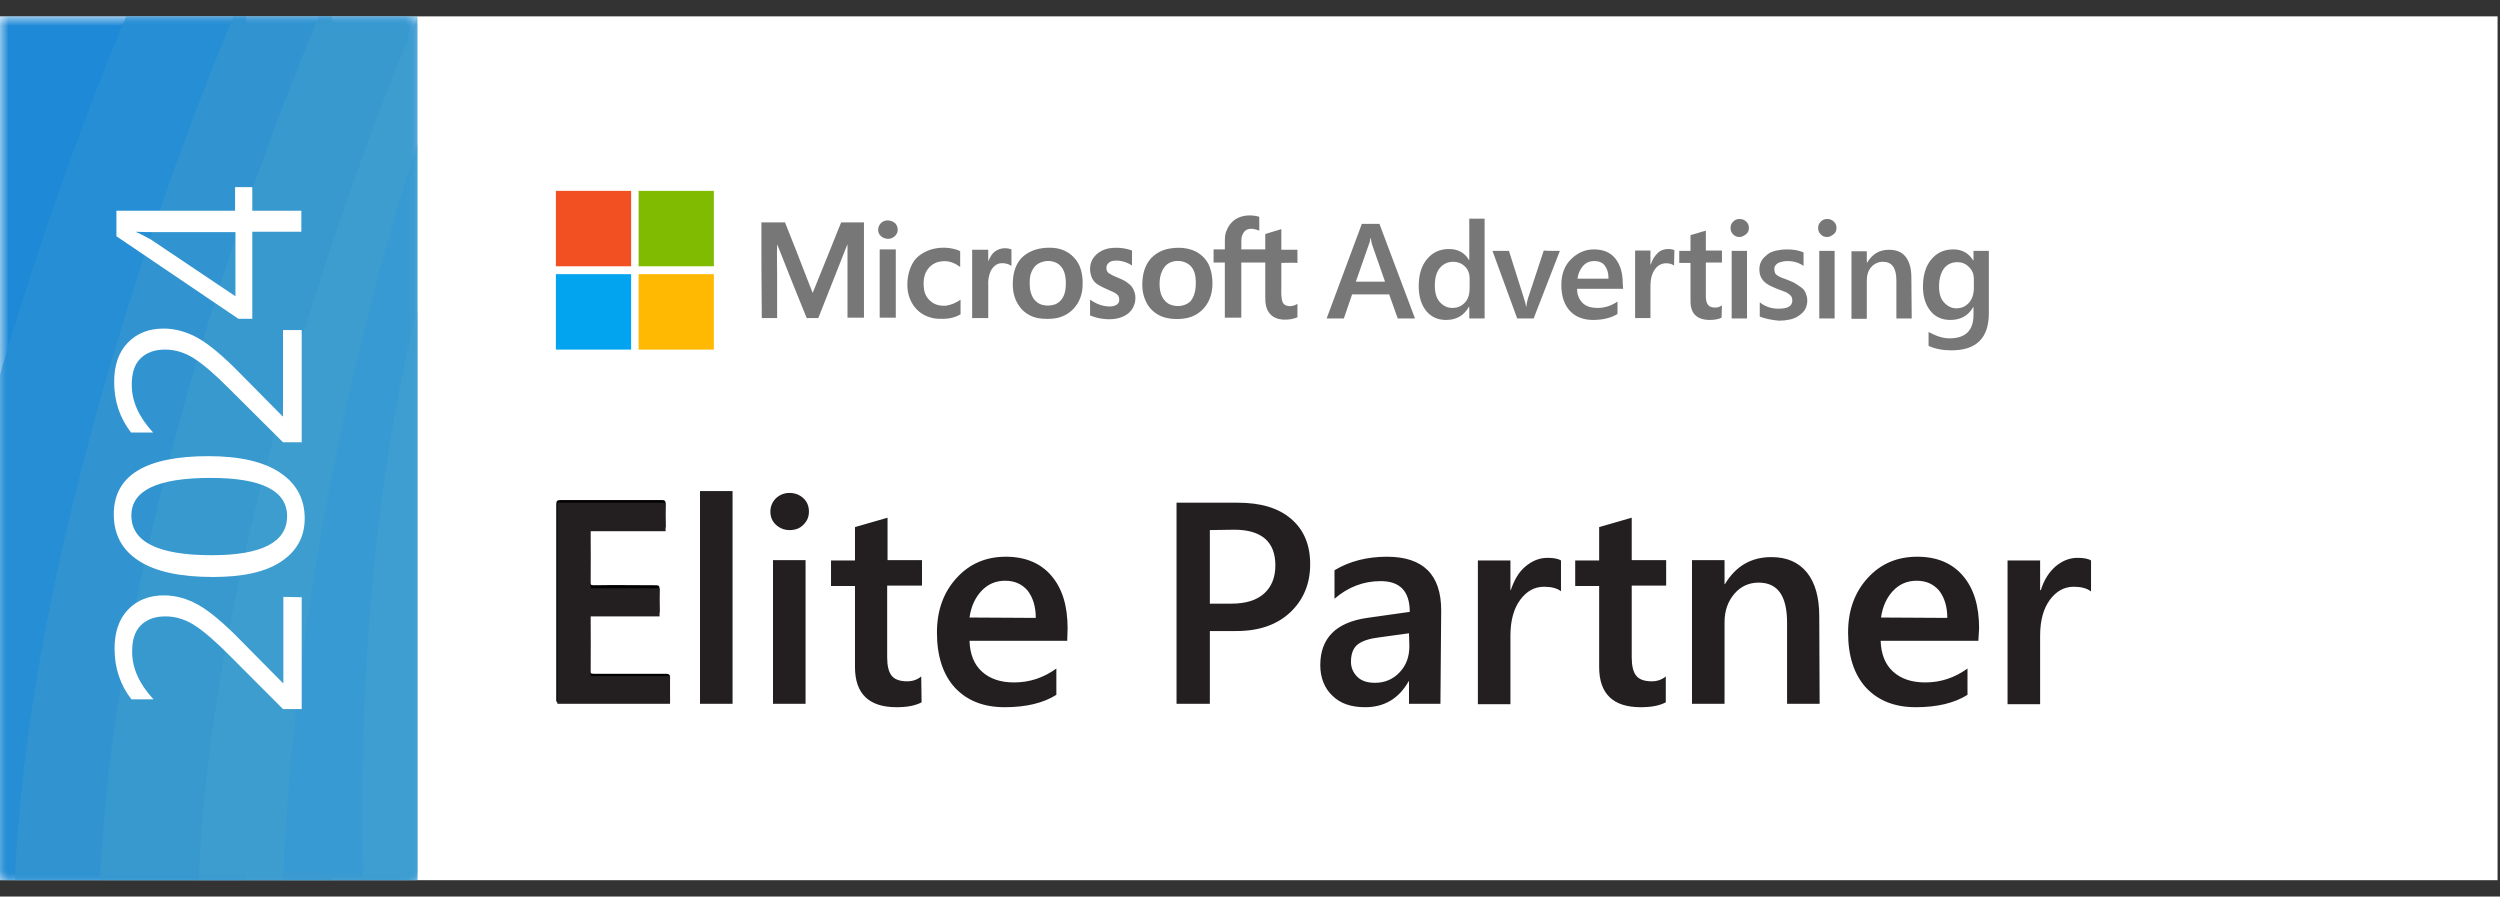 <svg xmlns="http://www.w3.org/2000/svg" width="145" height="52" viewBox="0 0 145 52" fill="none"><rect x="0" y="0" width="145" height="52" fill="#333333" stroke="none"/><path d="M0 0.949H144.859V51.051H0V0.949Z" fill="white"></path><path d="M32.241 11.07H36.605V15.444H32.241V11.07Z" fill="#F25022"></path><path d="M37.04 11.07H41.404V15.444H37.04V11.07Z" fill="#80BA01"></path><path d="M71.648 12.724C72.06 12.462 72.56 12.441 73.037 12.571V13.377C72.82 13.29 72.56 13.224 72.343 13.311C72.169 13.377 72.06 13.572 72.017 13.747C71.974 13.986 72.017 14.225 71.995 14.465H73.385V13.572C73.689 13.485 74.014 13.377 74.318 13.29V14.486H75.252V15.248C74.948 15.226 74.622 15.248 74.318 15.248V16.576C74.318 16.815 74.297 17.077 74.34 17.316C74.362 17.468 74.405 17.621 74.535 17.686C74.753 17.817 75.056 17.751 75.252 17.621V18.404C74.992 18.513 74.687 18.557 74.384 18.535C74.101 18.513 73.819 18.404 73.645 18.186C73.428 17.925 73.385 17.599 73.385 17.272V15.226H71.995V18.426H71.04V15.226H70.388V14.465H71.04C71.062 14.138 70.997 13.79 71.105 13.464C71.213 13.159 71.387 12.898 71.648 12.724ZM51.413 12.789C51.608 12.767 51.804 12.832 51.934 12.963C52.086 13.137 52.108 13.398 51.999 13.572C51.869 13.79 51.608 13.899 51.37 13.834C51.13 13.79 50.913 13.572 50.935 13.311C50.935 13.05 51.152 12.811 51.413 12.789ZM44.161 12.898H45.529C45.963 13.986 46.398 15.074 46.81 16.162C46.922 16.437 47.031 16.712 47.136 16.989C47.678 15.64 48.243 14.269 48.786 12.898H50.11V18.426H49.155V14.182C49.133 14.204 49.111 14.247 49.111 14.269C48.569 15.662 48.004 17.055 47.461 18.448H46.788C46.224 17.055 45.659 15.662 45.117 14.269C45.095 14.247 45.095 14.204 45.073 14.182C45.051 14.769 45.073 15.379 45.073 15.966V18.448H44.183C44.161 16.598 44.161 14.748 44.161 12.898ZM54.018 14.465C54.48 14.334 54.968 14.334 55.429 14.465C55.516 14.486 55.625 14.53 55.69 14.573V15.488C55.386 15.248 54.995 15.096 54.604 15.161C54.3 15.183 53.996 15.357 53.823 15.597C53.584 15.901 53.541 16.315 53.584 16.685C53.606 16.99 53.736 17.272 53.975 17.468C54.214 17.686 54.539 17.751 54.865 17.73C55.169 17.686 55.473 17.555 55.712 17.381V18.23C55.321 18.469 54.865 18.513 54.431 18.491C53.975 18.469 53.519 18.295 53.193 17.969C52.846 17.621 52.65 17.142 52.629 16.641C52.607 16.141 52.715 15.597 52.998 15.161C53.215 14.835 53.606 14.595 54.018 14.465ZM64.353 14.399C64.791 14.334 65.239 14.378 65.656 14.53V15.401C65.373 15.205 65.004 15.096 64.657 15.118C64.483 15.118 64.288 15.205 64.201 15.379C64.136 15.553 64.179 15.771 64.331 15.858C64.592 16.032 64.917 16.119 65.2 16.271C65.417 16.402 65.634 16.554 65.742 16.794C65.96 17.229 65.851 17.795 65.504 18.121C65.156 18.448 64.657 18.535 64.179 18.513C63.853 18.491 63.528 18.426 63.224 18.295V17.381C63.484 17.555 63.767 17.708 64.092 17.751C64.309 17.795 64.548 17.795 64.744 17.686C64.939 17.599 64.961 17.316 64.852 17.142C64.744 17.011 64.592 16.946 64.44 16.881C64.157 16.75 63.875 16.641 63.615 16.467C63.441 16.336 63.311 16.141 63.267 15.923C63.18 15.618 63.224 15.248 63.398 14.987C63.615 14.661 63.962 14.465 64.353 14.399ZM57.796 14.53C58.056 14.378 58.382 14.356 58.664 14.465V15.422C58.469 15.292 58.252 15.248 58.035 15.27C57.774 15.292 57.557 15.509 57.449 15.749C57.342 16.003 57.298 16.279 57.318 16.554V18.448H56.385V14.486H57.318V15.161C57.427 14.9 57.557 14.661 57.796 14.53ZM51.022 14.465H51.956V18.426H51.022V14.465ZM62.594 15.379C62.421 15.031 62.138 14.726 61.769 14.552C61.357 14.356 60.879 14.334 60.423 14.399C59.946 14.465 59.489 14.682 59.185 15.031C58.903 15.379 58.773 15.814 58.751 16.249C58.708 16.772 58.795 17.294 59.099 17.73C59.338 18.099 59.75 18.36 60.184 18.448C60.55 18.513 60.925 18.513 61.291 18.448C61.726 18.36 62.117 18.121 62.377 17.773C62.638 17.447 62.768 17.033 62.79 16.619C62.811 16.206 62.768 15.771 62.594 15.379ZM61.682 17.185C61.59 17.387 61.428 17.549 61.227 17.642C60.988 17.73 60.705 17.751 60.467 17.686C60.206 17.621 59.989 17.425 59.88 17.207C59.728 16.902 59.707 16.554 59.728 16.206C59.75 15.901 59.859 15.597 60.097 15.379C60.249 15.248 60.467 15.161 60.705 15.14C60.988 15.118 61.291 15.205 61.487 15.401C61.704 15.618 61.791 15.923 61.813 16.228C61.834 16.554 61.813 16.902 61.682 17.185ZM70.172 15.509C70.041 15.118 69.737 14.791 69.368 14.595C68.934 14.378 68.435 14.334 67.957 14.399C67.566 14.443 67.197 14.595 66.915 14.835C66.546 15.139 66.35 15.597 66.285 16.054C66.22 16.511 66.242 16.99 66.437 17.424C66.611 17.86 66.958 18.186 67.392 18.36C67.805 18.513 68.283 18.535 68.717 18.469C69.173 18.404 69.607 18.165 69.889 17.795C70.193 17.425 70.323 16.924 70.323 16.445C70.323 16.141 70.28 15.815 70.172 15.509ZM69.325 16.837C69.281 17.055 69.216 17.25 69.086 17.425C68.956 17.599 68.739 17.686 68.543 17.73C68.317 17.773 68.084 17.75 67.87 17.664C67.653 17.577 67.458 17.359 67.371 17.142C67.262 16.881 67.24 16.576 67.262 16.271C67.284 15.988 67.371 15.705 67.544 15.488C67.697 15.27 67.957 15.161 68.217 15.139C68.478 15.118 68.76 15.183 68.977 15.357C69.173 15.509 69.281 15.749 69.325 15.988C69.368 16.27 69.368 16.556 69.325 16.837Z" fill="#777777"></path><path d="M32.241 15.901H36.605V20.276H32.241V15.901Z" fill="#02A4EF"></path><path d="M37.04 15.901H41.404V20.276H37.04V15.901Z" fill="#FFB902"></path><path d="M32.263 34.879V29.264C32.263 29.068 32.306 29.003 32.502 29.003H38.364C38.538 29.003 38.603 29.025 38.603 29.221C38.581 29.627 38.581 30.034 38.603 30.439C38.624 30.657 38.538 30.679 38.364 30.679C37.083 30.679 35.802 30.679 34.499 30.657C34.26 30.657 34.217 30.722 34.217 30.94C34.239 31.854 34.239 32.79 34.217 33.704C34.217 33.9 34.26 33.944 34.456 33.944C35.65 33.922 36.822 33.944 38.016 33.944C38.19 33.944 38.255 33.965 38.255 34.161C38.233 34.567 38.233 34.974 38.255 35.38C38.277 35.598 38.169 35.619 37.995 35.619H34.456C34.26 35.619 34.217 35.641 34.217 35.859C34.239 36.86 34.239 37.84 34.217 38.841C34.217 39.036 34.26 39.08 34.456 39.08H38.624C38.798 39.08 38.863 39.123 38.863 39.298C38.841 39.711 38.863 40.146 38.863 40.582C38.863 40.712 38.841 40.756 38.69 40.756H32.437C32.241 40.756 32.263 40.647 32.263 40.538V34.879Z" fill="black"></path><path d="M38.863 40.822H32.328V29.156H38.603V30.81H34.26V34.118H38.255V35.751H34.26V39.211H38.863V40.822ZM42.511 40.822H40.6V28.481H42.489V40.822H42.511ZM45.789 30.745C45.485 30.745 45.225 30.636 45.008 30.44C44.791 30.244 44.682 29.983 44.682 29.679C44.682 29.374 44.791 29.113 45.008 28.895C45.225 28.699 45.485 28.59 45.789 28.59C46.115 28.59 46.376 28.699 46.593 28.895C46.81 29.091 46.918 29.352 46.918 29.679C46.918 29.983 46.81 30.223 46.593 30.44C46.376 30.658 46.115 30.745 45.789 30.745ZM46.723 40.822H44.834V32.486H46.723V40.822ZM53.453 40.735C53.084 40.931 52.606 41.018 51.999 41.018C50.392 41.018 49.589 40.234 49.589 38.689V33.988H48.199V32.508H49.589V30.571L51.478 30.027V32.486H53.475V33.966H51.456V38.123C51.456 38.624 51.543 38.972 51.716 39.19C51.89 39.407 52.194 39.516 52.606 39.516C52.932 39.516 53.193 39.429 53.431 39.233L53.453 40.735ZM61.899 37.165H56.232C56.254 37.927 56.493 38.537 56.949 38.95C57.405 39.364 58.013 39.581 58.816 39.581C59.706 39.581 60.51 39.32 61.269 38.776V40.3C60.51 40.778 59.511 41.018 58.273 41.018C57.057 41.018 56.102 40.648 55.386 39.886C54.691 39.124 54.343 38.058 54.343 36.687C54.343 35.381 54.734 34.336 55.494 33.509C56.254 32.682 57.209 32.29 58.338 32.29C59.467 32.29 60.358 32.66 60.987 33.4C61.617 34.14 61.921 35.141 61.921 36.447L61.899 37.165ZM60.075 35.838C60.075 35.163 59.901 34.641 59.598 34.249C59.272 33.879 58.859 33.683 58.295 33.683C57.752 33.683 57.296 33.879 56.927 34.271C56.558 34.663 56.319 35.185 56.232 35.816L60.075 35.838ZM70.171 36.6V40.822H68.239V29.156H71.778C73.124 29.156 74.144 29.461 74.883 30.092C75.621 30.723 75.99 31.594 75.99 32.725C75.99 33.857 75.599 34.793 74.839 35.511C74.079 36.23 73.037 36.6 71.713 36.6H70.171ZM70.171 30.745V35.011H71.43C72.255 35.011 72.885 34.815 73.32 34.423C73.754 34.031 73.971 33.487 73.971 32.791C73.971 31.42 73.167 30.723 71.582 30.723L70.171 30.745ZM83.545 40.822H81.722V39.516H81.7C81.135 40.517 80.289 41.018 79.181 41.018C78.356 41.018 77.727 40.8 77.271 40.343C76.815 39.908 76.576 39.298 76.576 38.58C76.576 37.013 77.488 36.099 79.29 35.838L81.765 35.489C81.765 34.292 81.201 33.705 80.072 33.705C79.073 33.705 78.183 34.053 77.401 34.728V33.074C78.269 32.551 79.29 32.29 80.441 32.29C82.547 32.29 83.589 33.335 83.589 35.403L83.545 40.822ZM81.722 36.73L79.985 36.969C79.442 37.035 79.029 37.165 78.769 37.361C78.508 37.557 78.356 37.884 78.356 38.384C78.356 38.732 78.487 39.015 78.725 39.255C78.964 39.494 79.312 39.603 79.746 39.603C80.31 39.603 80.788 39.407 81.179 38.994C81.57 38.58 81.743 38.08 81.743 37.47L81.722 36.73ZM90.537 34.292C90.319 34.118 89.972 34.031 89.56 34.031C88.995 34.031 88.539 34.292 88.17 34.793C87.801 35.294 87.605 35.99 87.605 36.861V40.843H85.717V32.508H87.605V34.227H87.627C87.823 33.64 88.083 33.183 88.474 32.856C88.865 32.53 89.277 32.355 89.755 32.355C90.102 32.355 90.363 32.399 90.537 32.508V34.292ZM96.616 40.735C96.247 40.931 95.769 41.018 95.161 41.018C93.554 41.018 92.751 40.234 92.751 38.689V33.988H91.362V32.508H92.751V30.571L94.64 30.027V32.486H96.637V33.966H94.64V38.123C94.64 38.624 94.727 38.972 94.9 39.19C95.074 39.407 95.378 39.516 95.791 39.516C96.116 39.516 96.377 39.429 96.616 39.233V40.735ZM105.539 40.822H103.65V36.121C103.65 34.554 103.107 33.792 102 33.792C101.436 33.792 100.958 34.01 100.589 34.445C100.22 34.88 100.024 35.424 100.024 36.077V40.822H98.135V32.486H100.024V33.879H100.046C100.676 32.834 101.566 32.312 102.738 32.312C103.65 32.312 104.323 32.617 104.801 33.204C105.278 33.792 105.517 34.641 105.517 35.751L105.539 40.822ZM114.745 37.165H109.078C109.1 37.927 109.339 38.537 109.795 38.95C110.25 39.364 110.858 39.581 111.662 39.581C112.552 39.581 113.355 39.32 114.115 38.776V40.3C113.355 40.778 112.356 41.018 111.119 41.018C109.903 41.018 108.948 40.648 108.231 39.886C107.537 39.124 107.189 38.058 107.189 36.687C107.189 35.381 107.58 34.336 108.34 33.509C109.1 32.682 110.055 32.29 111.206 32.29C112.335 32.29 113.225 32.66 113.854 33.4C114.484 34.14 114.788 35.141 114.788 36.447L114.745 37.165ZM112.943 35.838C112.943 35.163 112.769 34.641 112.465 34.249C112.139 33.879 111.727 33.683 111.162 33.683C110.62 33.683 110.164 33.879 109.795 34.271C109.425 34.663 109.187 35.185 109.1 35.816L112.943 35.838ZM121.258 34.292C121.041 34.118 120.694 34.031 120.281 34.031C119.717 34.031 119.261 34.292 118.891 34.793C118.522 35.294 118.327 35.99 118.327 36.861V40.843H116.438V32.508H118.327V34.227H118.37C118.544 33.64 118.848 33.183 119.217 32.856C119.608 32.53 120.021 32.355 120.498 32.355C120.846 32.355 121.106 32.399 121.28 32.508V34.292H121.258Z" fill="#231F20"></path><path d="M82.069 18.47H81.07L80.571 17.077H78.422L77.944 18.47H76.945L78.986 12.985H80.007L82.069 18.47ZM80.332 16.337L79.573 14.161C79.551 14.095 79.529 13.965 79.507 13.812H79.486C79.464 13.965 79.442 14.073 79.399 14.161L78.639 16.337H80.332ZM86.108 18.47H85.218V17.795H85.196C84.913 18.296 84.479 18.557 83.871 18.557C83.394 18.557 83.003 18.383 82.721 18.035C82.438 17.686 82.286 17.208 82.286 16.598C82.286 15.945 82.438 15.423 82.764 15.031C83.09 14.639 83.502 14.444 84.045 14.444C84.566 14.444 84.957 14.661 85.196 15.075H85.218V12.681H86.108V18.47ZM85.239 16.685V16.163C85.239 15.88 85.152 15.64 84.978 15.466C84.805 15.292 84.566 15.184 84.284 15.184C83.958 15.184 83.698 15.314 83.502 15.553C83.307 15.793 83.22 16.141 83.22 16.576C83.22 16.968 83.307 17.295 83.502 17.512C83.698 17.73 83.936 17.86 84.24 17.86C84.544 17.86 84.783 17.752 84.978 17.534C85.174 17.316 85.239 17.034 85.239 16.685ZM90.472 14.552L88.952 18.47H87.997L86.564 14.552H87.519L88.387 17.295C88.453 17.49 88.496 17.665 88.518 17.817C88.539 17.621 88.583 17.447 88.626 17.295L89.538 14.53C89.538 14.552 90.472 14.552 90.472 14.552ZM94.141 16.75H91.47C91.47 17.121 91.601 17.381 91.796 17.578C91.991 17.773 92.295 17.86 92.664 17.86C93.077 17.86 93.468 17.73 93.815 17.49V18.209C93.468 18.426 92.99 18.557 92.404 18.557C91.839 18.557 91.383 18.383 91.058 18.035C90.732 17.686 90.558 17.186 90.558 16.533C90.558 15.923 90.732 15.423 91.101 15.053C91.47 14.683 91.905 14.465 92.447 14.465C92.99 14.465 93.403 14.639 93.685 14.988C93.967 15.336 94.119 15.815 94.119 16.424L94.141 16.75ZM93.294 16.141C93.294 15.815 93.207 15.575 93.077 15.401C92.947 15.227 92.73 15.14 92.469 15.14C92.209 15.14 91.991 15.227 91.818 15.423C91.644 15.619 91.536 15.858 91.492 16.163H93.294V16.141ZM97.094 15.401C96.985 15.314 96.833 15.271 96.638 15.271C96.377 15.271 96.16 15.379 95.986 15.619C95.813 15.858 95.726 16.185 95.726 16.576V18.448H94.836V14.53H95.726V15.336H95.748C95.835 15.053 95.965 14.857 96.138 14.683C96.312 14.509 96.529 14.444 96.746 14.444C96.898 14.444 97.029 14.465 97.115 14.509L97.094 15.401ZM99.851 18.426C99.677 18.513 99.438 18.557 99.178 18.557C98.418 18.557 98.049 18.187 98.049 17.469V15.249H97.397V14.552H98.049V13.638L98.939 13.377V14.53H99.873V15.227H98.939V17.186C98.939 17.425 98.983 17.577 99.069 17.686C99.156 17.795 99.287 17.839 99.482 17.839C99.634 17.839 99.764 17.795 99.873 17.708L99.851 18.426ZM100.893 13.747C100.741 13.747 100.633 13.704 100.524 13.595C100.415 13.486 100.372 13.377 100.372 13.225C100.372 13.072 100.415 12.963 100.524 12.855C100.633 12.746 100.741 12.702 100.893 12.702C101.045 12.702 101.175 12.746 101.284 12.855C101.393 12.963 101.436 13.072 101.436 13.225C101.436 13.355 101.393 13.486 101.284 13.573C101.175 13.66 101.045 13.747 100.893 13.747ZM101.327 18.47H100.437V14.552H101.327V18.47ZM102.066 18.361V17.534C102.391 17.795 102.76 17.904 103.151 17.904C103.694 17.904 103.955 17.752 103.955 17.425C103.955 17.338 103.933 17.251 103.889 17.186C103.846 17.121 103.781 17.077 103.694 17.012C103.607 16.946 103.52 16.924 103.412 16.881C103.297 16.834 103.181 16.79 103.064 16.75C102.912 16.685 102.76 16.62 102.63 16.555C102.509 16.493 102.399 16.412 102.304 16.315C102.22 16.228 102.153 16.124 102.109 16.011C102.066 15.902 102.044 15.771 102.044 15.619C102.044 15.423 102.087 15.271 102.174 15.118C102.261 14.966 102.391 14.857 102.522 14.748C102.652 14.639 102.847 14.574 103.043 14.53C103.235 14.487 103.432 14.465 103.629 14.465C103.998 14.465 104.302 14.509 104.606 14.639V15.423C104.324 15.227 104.02 15.14 103.65 15.14C103.542 15.14 103.433 15.162 103.346 15.183C103.26 15.205 103.173 15.227 103.108 15.271C103.047 15.31 102.995 15.362 102.956 15.423C102.912 15.488 102.912 15.553 102.912 15.619C102.912 15.706 102.934 15.771 102.956 15.836C102.977 15.902 103.043 15.945 103.108 15.989C103.19 16.041 103.277 16.085 103.368 16.119C103.477 16.163 103.585 16.185 103.716 16.25C103.889 16.315 104.041 16.38 104.171 16.468C104.302 16.555 104.41 16.62 104.519 16.707C104.627 16.794 104.693 16.903 104.736 17.012C104.78 17.121 104.823 17.273 104.823 17.425C104.823 17.621 104.78 17.795 104.693 17.948C104.606 18.1 104.476 18.209 104.324 18.317C104.171 18.426 103.998 18.491 103.802 18.535C103.607 18.578 103.39 18.6 103.173 18.6C102.76 18.557 102.391 18.491 102.066 18.361ZM105.974 13.747C105.822 13.747 105.713 13.704 105.605 13.595C105.496 13.486 105.452 13.377 105.452 13.225C105.452 13.072 105.496 12.963 105.605 12.855C105.713 12.746 105.822 12.702 105.974 12.702C106.126 12.702 106.256 12.746 106.364 12.855C106.473 12.963 106.516 13.072 106.516 13.225C106.516 13.355 106.473 13.486 106.364 13.573C106.256 13.66 106.126 13.747 105.974 13.747ZM106.408 18.47H105.518V14.552H106.408V18.47ZM110.88 18.47H109.99V16.272C109.99 15.532 109.73 15.184 109.209 15.184C109.081 15.183 108.955 15.21 108.839 15.263C108.723 15.315 108.619 15.392 108.535 15.488C108.362 15.684 108.275 15.945 108.275 16.25V18.492H107.385V14.574H108.275V15.227H108.297C108.601 14.726 109.013 14.487 109.556 14.487C109.99 14.487 110.316 14.617 110.533 14.901C110.75 15.184 110.859 15.575 110.859 16.098L110.88 18.47ZM115.353 18.165C115.353 19.602 114.636 20.32 113.182 20.32C112.682 20.32 112.226 20.233 111.857 20.059V19.253C112.291 19.493 112.682 19.623 113.073 19.623C114.007 19.623 114.463 19.166 114.463 18.252V17.817H114.441C114.159 18.317 113.703 18.557 113.117 18.557C112.639 18.557 112.248 18.383 111.966 18.035C111.684 17.686 111.532 17.208 111.532 16.642C111.532 15.967 111.684 15.445 112.009 15.053C112.335 14.661 112.747 14.465 113.29 14.465C113.811 14.465 114.18 14.683 114.441 15.097H114.463V14.552H115.353V18.165ZM114.484 16.685V16.185C114.484 15.902 114.398 15.684 114.202 15.488C114.007 15.292 113.79 15.205 113.529 15.205C113.203 15.205 112.921 15.336 112.747 15.575C112.574 15.815 112.465 16.163 112.465 16.62C112.465 17.012 112.552 17.316 112.747 17.534C112.943 17.752 113.182 17.882 113.464 17.882C113.768 17.882 114.007 17.773 114.202 17.556C114.398 17.338 114.484 17.033 114.484 16.685Z" fill="#777777"></path><mask id="mask0_12_661" style="mask-type:luminance" maskUnits="userSpaceOnUse" x="0" y="0" width="25" height="52"><path d="M24.208 0.949H0V51.051H24.208V0.949Z" fill="white"></path></mask><g mask="url(#mask0_12_661)"><path d="M24.208 0.949H0V51.051H24.208V0.949Z" fill="#1E89D7"></path></g><mask id="mask1_12_661" style="mask-type:luminance" maskUnits="userSpaceOnUse" x="0" y="0" width="25" height="52"><path d="M24.208 0.949H0V51.051H24.208V0.949Z" fill="white"></path></mask><g mask="url(#mask1_12_661)"><path d="M7.317 0.949C7.317 0.949 -4.45 28.089 -5.362 51.051H14.287V0.949H7.317Z" fill="#258ED4"></path></g><mask id="mask2_12_661" style="mask-type:luminance" maskUnits="userSpaceOnUse" x="0" y="0" width="25" height="52"><path d="M24.208 0.949H0V51.051H24.208V0.949Z" fill="white"></path></mask><g mask="url(#mask2_12_661)"><path d="M13.548 0.949C13.548 0.949 1.781 28.089 0.869 51.051H19.259V0.949H13.548Z" fill="#3194D0"></path></g><mask id="mask3_12_661" style="mask-type:luminance" maskUnits="userSpaceOnUse" x="0" y="0" width="25" height="52"><path d="M24.208 0.949H0V51.051H24.208V0.949Z" fill="white"></path></mask><g mask="url(#mask3_12_661)"><path d="M18.499 0.949C18.499 0.949 6.731 28.089 5.819 51.051H24.209V0.949H18.499Z" fill="#3899CF"></path></g><mask id="mask4_12_661" style="mask-type:luminance" maskUnits="userSpaceOnUse" x="0" y="0" width="25" height="52"><path d="M24.208 0.949H0V51.051H24.208V0.949Z" fill="white"></path></mask><g mask="url(#mask4_12_661)"><path d="M24.209 0.949C24.209 0.949 12.441 28.089 11.529 51.051H24.209V0.949Z" fill="#3E9DCF"></path></g><mask id="mask5_12_661" style="mask-type:luminance" maskUnits="userSpaceOnUse" x="0" y="0" width="25" height="52"><path d="M24.208 0.949H0V51.051H24.208V0.949Z" fill="white"></path></mask><g mask="url(#mask5_12_661)"><path d="M24.209 8.35C24.209 8.35 17.326 28.09 16.414 51.051H24.209V8.35Z" fill="#389AD2"></path></g><mask id="mask6_12_661" style="mask-type:luminance" maskUnits="userSpaceOnUse" x="0" y="0" width="25" height="52"><path d="M24.208 0.949H0V51.051H24.208V0.949Z" fill="white"></path></mask><g mask="url(#mask6_12_661)"><path d="M24.209 18.013C24.209 18.013 20.539 30.614 21.061 51.029H24.209V18.013Z" fill="#3F9ED1"></path></g><path d="M17.499 34.64V41.126H16.414L13.287 37.992C12.484 37.186 11.832 36.621 11.29 36.272C10.747 35.924 10.182 35.75 9.596 35.75C8.988 35.75 8.511 35.924 8.163 36.272C7.816 36.621 7.664 37.121 7.664 37.796C7.664 38.753 8.076 39.667 8.901 40.56H7.62C6.969 39.711 6.644 38.732 6.644 37.622C6.644 36.664 6.904 35.902 7.425 35.358C7.946 34.814 8.641 34.531 9.509 34.531C10.204 34.531 10.877 34.727 11.529 35.097C12.18 35.467 13.005 36.163 13.96 37.143L16.414 39.624H16.435V34.618L17.499 34.64ZM17.673 30.069C17.673 31.136 17.217 31.963 16.305 32.572C15.393 33.182 14.069 33.465 12.354 33.465C10.465 33.465 9.032 33.16 8.055 32.529C7.078 31.898 6.6 31.005 6.6 29.83C6.6 27.588 8.424 26.457 12.093 26.457C13.917 26.457 15.306 26.783 16.24 27.414C17.195 28.045 17.673 28.938 17.673 30.069ZM7.62 29.895C7.62 31.441 9.184 32.202 12.289 32.202C15.198 32.202 16.652 31.441 16.652 29.939C16.652 28.459 15.176 27.719 12.223 27.719C9.14 27.719 7.62 28.437 7.62 29.895ZM17.499 19.165V25.651H16.414L13.266 22.517C12.462 21.712 11.811 21.146 11.268 20.798C10.725 20.449 10.161 20.275 9.575 20.275C8.967 20.275 8.489 20.45 8.142 20.798C7.794 21.146 7.642 21.647 7.642 22.321C7.642 23.279 8.055 24.193 8.88 25.085H7.599C6.948 24.237 6.622 23.279 6.622 22.147C6.622 21.189 6.882 20.428 7.404 19.884C7.925 19.34 8.619 19.057 9.488 19.057C10.182 19.057 10.856 19.253 11.507 19.622C12.158 19.993 12.983 20.689 13.938 21.668L16.392 24.149H16.414V19.144H17.499V19.165ZM14.633 10.852V12.223H17.477V13.442H14.633V18.491H13.83L6.752 13.703V12.223H13.635V10.852H14.633ZM13.635 13.463H9.01C8.685 13.463 8.315 13.463 7.903 13.442V13.463C8.076 13.529 8.359 13.681 8.728 13.877L13.656 17.185V13.463L13.635 13.463Z" fill="white"></path></svg>